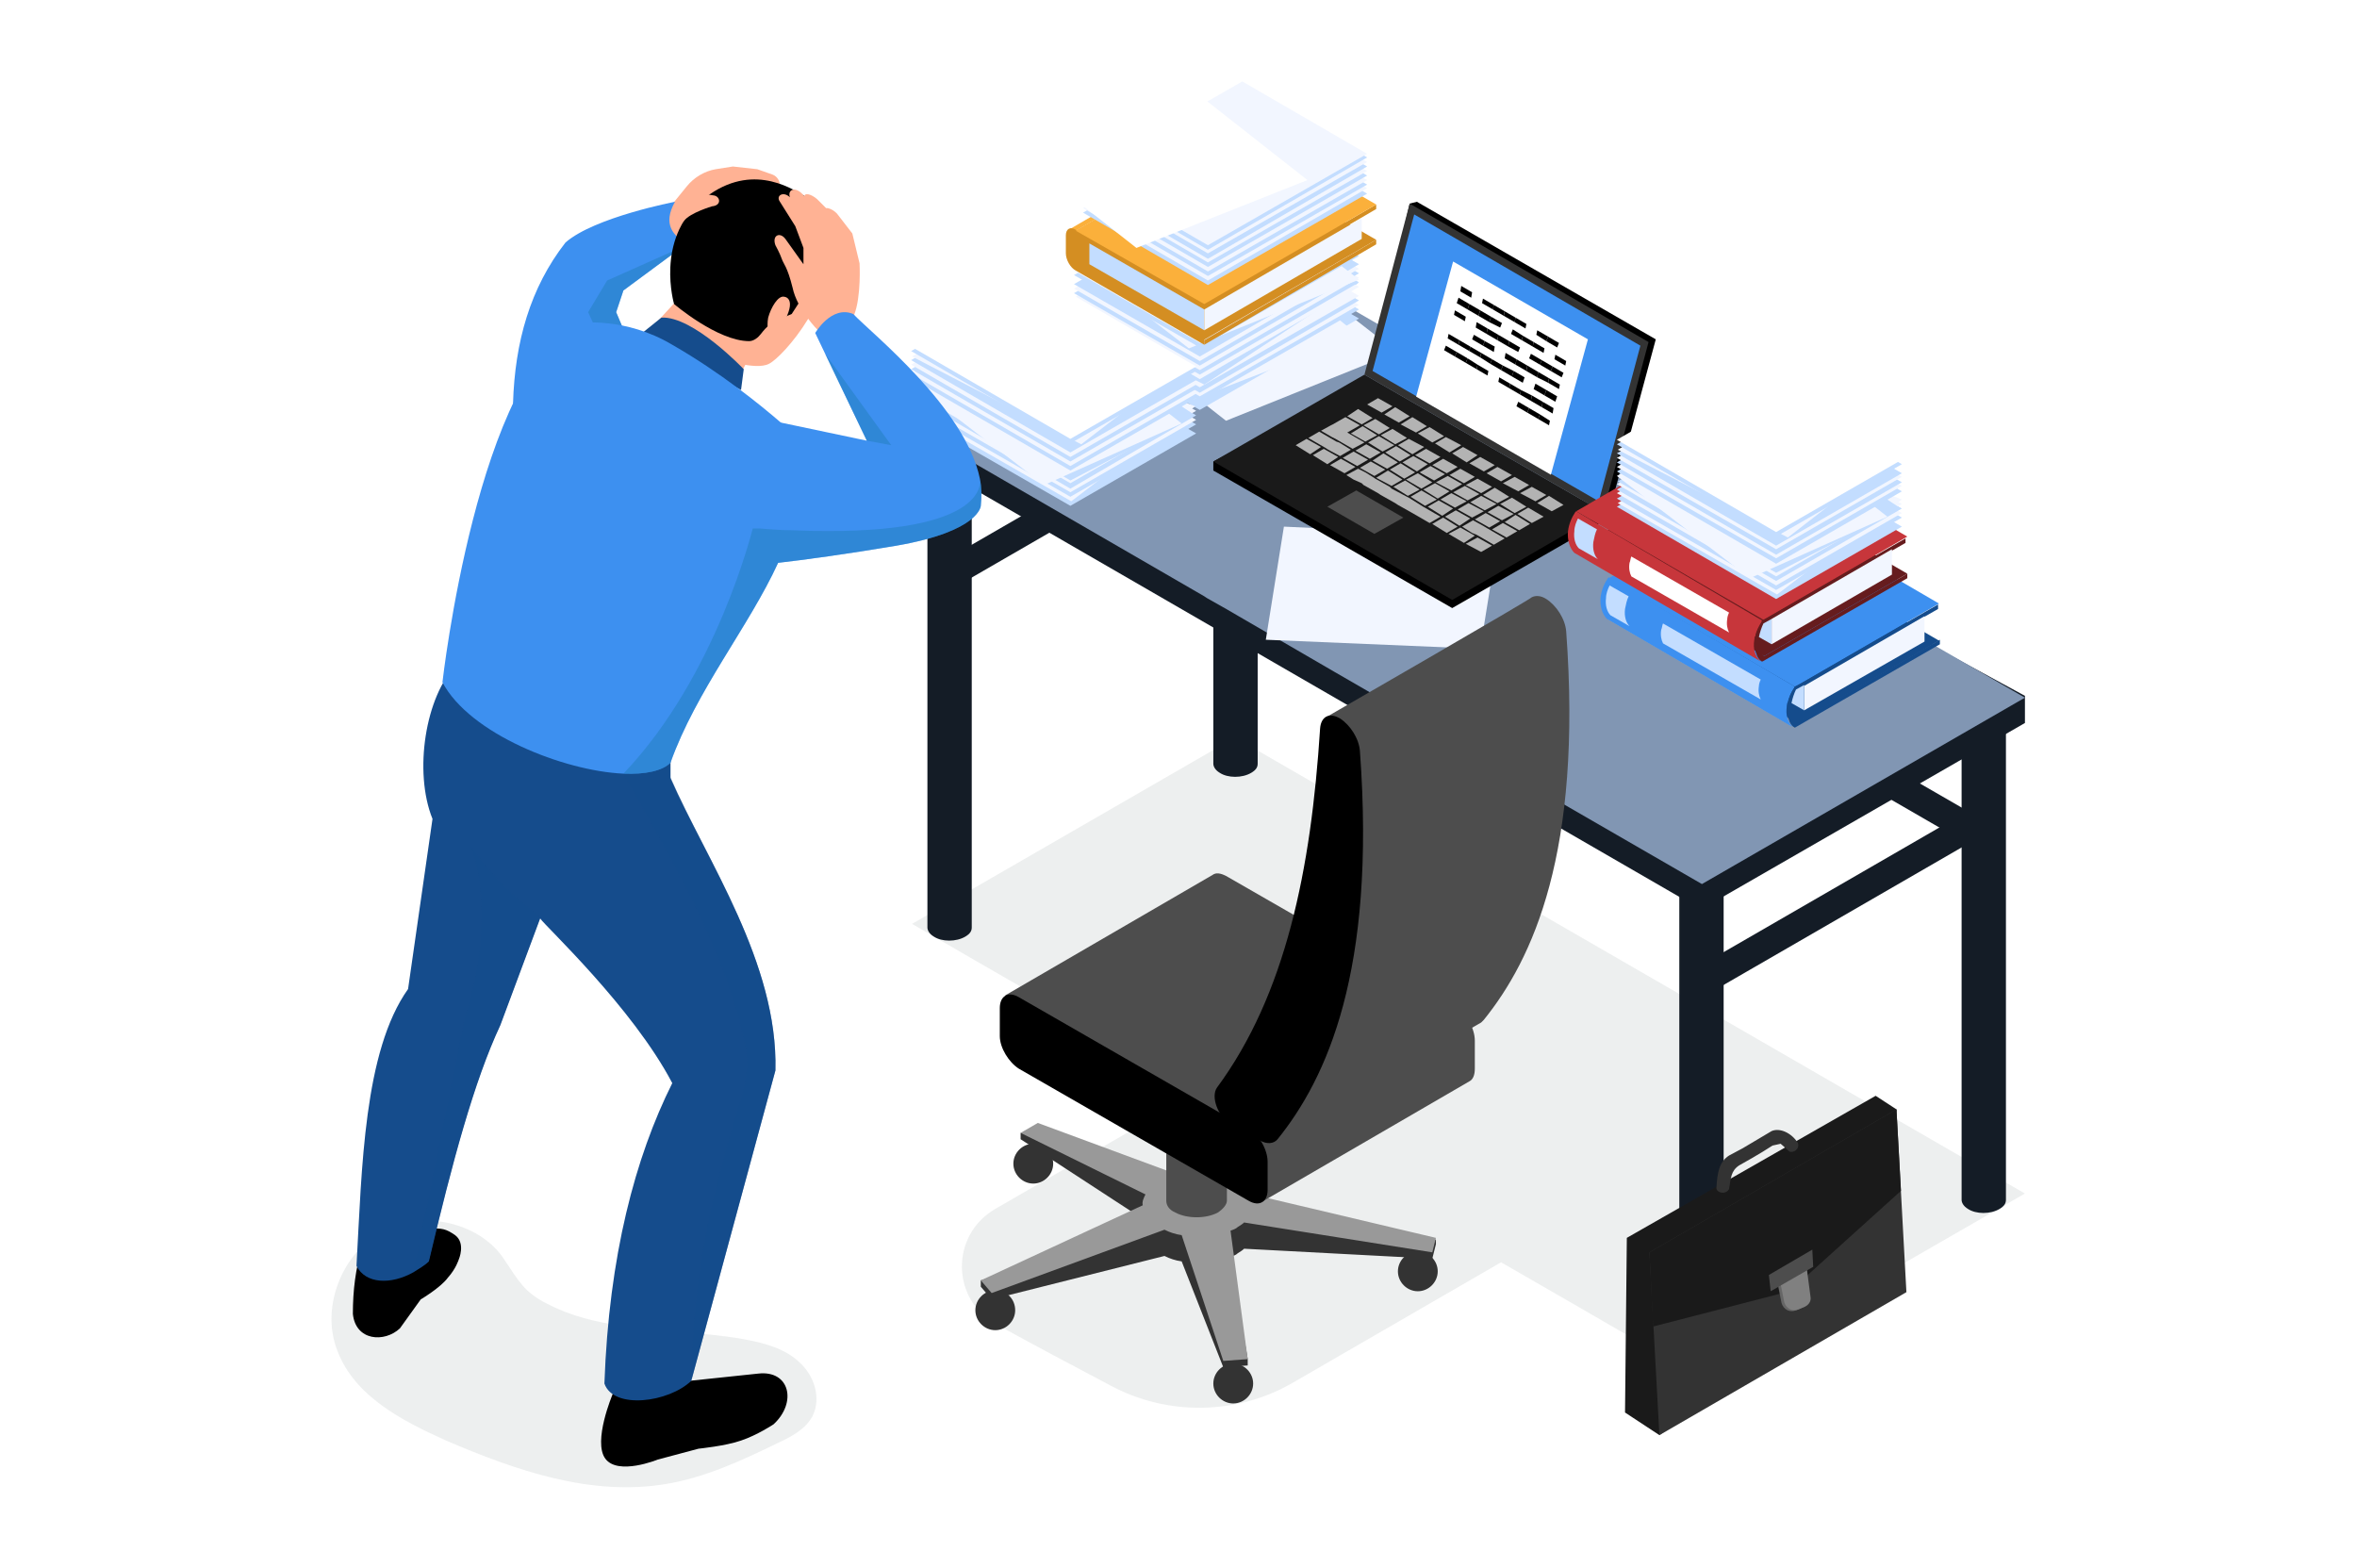 <?xml version="1.0" encoding="utf-8"?>
<!-- Generator: Adobe Illustrator 27.0.0, SVG Export Plug-In . SVG Version: 6.00 Build 0)  -->
<svg version="1.1" id="Layer_1" xmlns="http://www.w3.org/2000/svg" xmlns:xlink="http://www.w3.org/1999/xlink" x="0px" y="0px"
	 viewBox="0 0 260.5 173.3" style="enable-background:new 0 0 260.5 173.3;" xml:space="preserve">
<style type="text/css">
	.st0{opacity:0.1;fill:#4F5C63;enable-background:new    ;}
	.st1{fill:#141C26;}
	.st2{fill:#8196B3;}
	.st3{fill:#F2F6FF;}
	.st4{fill:#FFFFFF;}
	.st5{fill:#C3DDFF;}
	.st6{fill:#1A1A1A;}
	.st7{fill:#333333;}
	.st8{fill:#666666;}
	.st9{fill:#808080;}
	.st10{fill:#4D4D4D;}
	.st11{fill:#B3B3B3;}
	.st12{fill:#3D90F0;}
	.st13{clip-path:url(#SVGID_00000003102573333433415490000000348319368896185761_);}
	.st14{enable-background:new    ;}
	.st15{fill:#FBB03B;}
	.st16{fill:#D48E22;}
	.st17{fill:#C7B299;}
	.st18{fill:#154C8C;}
	.st19{fill:#661C1E;}
	.st20{fill:#C7363B;}
	.st21{fill:#999999;}
	.st22{fill:#FFB294;}
	.st23{opacity:0.5;fill:#227FBC;enable-background:new    ;}
	.st24{opacity:0.5;fill:#154C8C;enable-background:new    ;}
</style>
<g>
	<path class="st0" d="M43,135.7c-5,2.2-7.7,8.6-5.7,13.6c1.9,5,7.1,7.7,12,9.9c7.7,3.3,16,6.2,24.3,4.8c4.3-0.7,8.4-2.6,12.3-4.5
		c1.5-0.7,3.1-1.5,3.9-3c1-2,0.2-4.5-1.5-6c-1.6-1.5-3.9-2.1-6.1-2.5c-4.5-0.8-9.1-0.8-13.6-1.5c-2.8-0.4-5.6-1.1-8.1-2.4
		c-2.6-1.3-3.2-2.6-4.7-4.8C53.3,135.3,47.3,133.8,43,135.7z"/>
	<path class="st0" d="M223.8,131.9l-87.3-50.4l-35.7,20.6l6.9,4l25,14.4L110,133.6c-5,2.9-4.9,10.1,0.2,12.8c4,2.2,8.5,4.6,12.5,6.7
		c6.3,3.4,14,3.3,20.2-0.3l23-13.3c10.8,6.2,22.3,12.9,22.3,12.9L223.8,131.9z"/>
	<g>
		<g>
			<path class="st1" d="M105.2,62c0,0.7,0.5,1.6,1.1,1.9c0.3,0.2,0.6,0.2,0.8,0.1l29.6-17.1c0.2-0.1,0.3-0.4,0.3-0.7
				c0-0.7-0.5-1.6-1.1-1.9c-0.3-0.2-0.6-0.2-0.8-0.1l-29.6,17.1C105.3,61.4,105.2,61.7,105.2,62z"/>
			<path class="st1" d="M219.1,91.1c0,0.7-0.5,1.6-1.1,1.9c-0.3,0.2-0.6,0.2-0.8,0.1L159,59.5c-0.2-0.1-0.3-0.4-0.3-0.7
				c0-0.7,0.5-1.6,1.1-1.9c0.3-0.2,0.6-0.2,0.8-0.1l58.2,33.6C219,90.5,219.1,90.8,219.1,91.1z"/>
			<g>
				<path class="st1" d="M186.3,94.7c1-0.6,2.6-0.6,3.5,0c0.5,0.3,0.7,0.7,0.7,1v54.9c0,0.4-0.2,0.7-0.7,1c-1,0.6-2.6,0.6-3.5,0
					c-0.5-0.3-0.7-0.7-0.7-1V95.8C185.6,95.4,185.8,95,186.3,94.7z"/>
				<path class="st1" d="M103.2,46.6c1-0.6,2.6-0.6,3.5,0c0.5,0.3,0.7,0.7,0.7,1v54.9c0,0.4-0.2,0.7-0.7,1c-1,0.6-2.6,0.6-3.5,0
					c-0.5-0.3-0.7-0.7-0.7-1V47.6C102.5,47.2,102.8,46.9,103.2,46.6z"/>
				<path class="st1" d="M217.5,76.7c1-0.6,2.6-0.6,3.5,0c0.5,0.3,0.7,0.7,0.7,1v54.9c0,0.4-0.2,0.7-0.7,1c-1,0.6-2.6,0.6-3.5,0
					c-0.5-0.3-0.7-0.7-0.7-1V77.7C216.8,77.3,217,77,217.5,76.7z"/>
				<path class="st1" d="M134.8,28.5c1-0.6,2.6-0.6,3.5,0c0.5,0.3,0.7,0.7,0.7,1v54.9c0,0.4-0.2,0.7-0.7,1c-1,0.6-2.6,0.6-3.5,0
					c-0.5-0.3-0.7-0.7-0.7-1V29.5C134,29.2,134.3,28.8,134.8,28.5z"/>
				<polygon class="st1" points="100.8,50.1 188,100.5 223.8,79.9 223.8,76.9 136.5,29.5 100.8,47.2 				"/>
				<path class="st2" d="M100.8,47.2l6.9,4l25.4,14.7l0.3,0.2l2.3,1.3l1.2,0.7l10.5,6.1l40.7,23.5l35.7-20.6l-87.3-50.4L100.8,47.2z
					"/>
				<polygon class="st3" points="139.9,70.7 163.6,71.7 165.6,59.3 141.9,58.2 				"/>
			</g>
			<path class="st1" d="M187.3,107.6c0,0.7,0.5,1.6,1.1,1.9c0.3,0.2,0.6,0.2,0.8,0.1l29.6-17.1c0.2-0.1,0.3-0.4,0.3-0.7
				c0-0.7-0.5-1.6-1.1-1.9c-0.3-0.2-0.6-0.2-0.8-0.1l-29.6,17.1C187.4,107,187.3,107.3,187.3,107.6z"/>
		</g>
		<polygon class="st4" points="107.2,111 88.4,115.9 73,100.9 91.7,96.1 		"/>
		<g>
			<polygon class="st3" points="122.9,36.6 135.5,46.5 154.4,38.9 141.8,29.1 			"/>
			<polygon class="st5" points="118.7,37.3 132.6,45.3 150.2,35.2 136.3,27.2 			"/>
			<polygon class="st3" points="118.8,34.3 131.2,44.4 150.2,37.1 137.7,27 			"/>
			<polygon class="st5" points="118.7,36.3 132.6,44.3 150.2,34.2 136.3,26.2 			"/>
			<polygon class="st3" points="118.7,35.8 132.6,43.8 150.2,33.7 136.3,25.7 			"/>
			<polygon class="st5" points="118.7,35.4 132.6,43.4 150.2,33.2 136.3,25.2 			"/>
			<polygon class="st3" points="118.7,34.8 132.6,42.8 150.2,32.7 136.3,24.7 			"/>
			<polygon class="st5" points="118.8,35.3 133.1,42.5 150.1,31.3 135.8,24.1 			"/>
			<polygon class="st3" points="118.7,33.8 132.6,41.9 150.2,31.7 136.3,23.7 			"/>
			<polygon class="st5" points="118.7,33.4 132.6,41.4 150.2,31.2 136.3,23.2 			"/>
			<polygon class="st3" points="118.7,32.9 132.6,40.9 150.2,30.7 136.3,22.7 			"/>
			<polygon class="st5" points="118.7,32.4 132.6,40.4 150.2,30.2 136.3,22.2 			"/>
			<polygon class="st3" points="118.7,31.9 132.6,39.9 150.2,29.7 136.3,21.7 			"/>
			<polygon class="st5" points="118.7,31.4 132.6,39.4 150.2,29.2 136.3,21.2 			"/>
			<polygon class="st3" points="118.7,28.7 131.4,38.5 150.2,30.9 137.6,21.1 			"/>
			<polygon class="st5" points="118.7,30.4 132.6,38.4 150.2,28.3 136.3,20.2 			"/>
			<polygon class="st3" points="118.7,29.9 132.6,37.9 150.2,27.7 136.3,19.7 			"/>
		</g>
		<g>
			<polygon class="st5" points="132.2,47.9 118.3,55.9 100.7,45.8 114.6,37.8 			"/>
			<polygon class="st3" points="132.1,44.9 118.4,55.4 100.8,45.3 113.2,37.6 			"/>
			<polygon class="st5" points="132.2,46.9 118.3,54.9 100.7,44.8 114.6,36.8 			"/>
			<polygon class="st3" points="132.2,46.4 118.3,54.4 100.7,44.3 114.6,36.2 			"/>
			<polygon class="st5" points="132.2,45.9 118.3,54 100.7,43.8 114.6,35.8 			"/>
			<polygon class="st3" points="132.2,45.4 118.3,53.4 100.7,43.3 114.6,35.3 			"/>
			<polygon class="st5" points="132.1,45.9 118.3,53.1 100.8,42.9 115.1,34.7 			"/>
			<polygon class="st3" points="130.6,46.8 115.4,53.6 100.7,42.3 114.6,34.3 			"/>
			<polygon class="st5" points="132.2,44 118.3,52 100.7,41.8 114.6,33.8 			"/>
			<polygon class="st3" points="132.2,43.5 118.3,51.5 100.7,41.3 114.6,33.3 			"/>
			<polygon class="st5" points="132.2,43 118.3,51 100.7,40.8 114.6,32.8 			"/>
			<polygon class="st3" points="132.2,42.5 118.3,50.5 100.7,40.3 114.6,32.3 			"/>
			<polygon class="st5" points="132.2,42 118.3,50 100.7,39.8 114.6,31.8 			"/>
			<polygon class="st3" points="130.8,40.4 119.5,49.1 100.8,39.4 113.3,31.7 			"/>
			<polygon class="st5" points="132.2,41 118.3,49 100.7,38.8 114.6,30.8 			"/>
			<polygon class="st4" points="132.2,40.5 118.3,48.5 100.7,38.3 114.6,30.3 			"/>
		</g>
		<g>
			<g>
				<polygon class="st6" points="179.6,156.1 183.4,158.6 206.8,141.3 209.6,122.6 207.3,121.1 179.8,136.8 				"/>
				<polygon class="st7" points="183.4,158.6 210.7,142.8 209.6,122.6 182.3,138.4 				"/>
				<polygon class="st6" points="209.6,122.6 210.1,131.6 197.8,142.7 182.7,146.6 182.3,138.4 				"/>
				<path class="st8" d="M199.3,139.6l0.5,3.8c0.1,0.5-0.2,0.9-0.6,1.1l-0.7,0.3c-0.7,0.3-1.4-0.1-1.6-0.8l-0.6-3L199.3,139.6z"/>
				<path class="st9" d="M199.6,139.5l0.5,3.8c0.1,0.5-0.2,0.9-0.6,1.1l-0.7,0.3c-0.7,0.3-1.4-0.1-1.6-0.8l-0.6-3L199.6,139.5z"/>
				<polygon class="st10" points="195.7,142.7 200.4,140 200.3,138.1 195.5,140.9 				"/>
			</g>
			<path class="st7" d="M191.1,127.7l1.5-0.8l3.2-1.9c0.9-0.4,2.2,0.2,2.9,1.3c0.3,0.8-0.8,1.3-1.1,0.8l-0.8-0.7l-0.9,0.2
				c-1.2,0.8-3.5,2.1-3.7,2.2c-0.9,0.6-0.9,1.4-1.1,2.6c-0.4,0.7-1.4,0.4-1.4-0.1C189.8,129.6,190,128.4,191.1,127.7z"/>
		</g>
		<g>
			<polygon points="134.1,52 160.5,67.2 177.2,57.6 177.2,56.6 150.8,42.3 134.1,51 			"/>
			<g>
				<polygon class="st6" points="134.1,51 160.5,66.3 177.2,56.6 150.8,41.4 				"/>
				<g>
					<polygon class="st11" points="172.8,55.8 171.2,54.8 169.9,55.6 171.5,56.5 					"/>
					<polygon class="st11" points="170.9,54.7 169.3,53.8 168,54.5 169.7,55.4 					"/>
					<polygon class="st11" points="169,53.6 167.4,52.7 166.1,53.4 167.8,54.3 					"/>
					<polygon class="st11" points="167.1,52.5 165.5,51.6 164.3,52.3 165.9,53.2 					"/>
					<polygon class="st11" points="165.2,51.4 163.6,50.5 162.4,51.2 164,52.1 					"/>
					<polygon class="st11" points="163.3,50.3 161.7,49.4 160.5,50.1 162.1,51.1 					"/>
					<polygon class="st11" points="161.5,49.2 159.8,48.3 158.6,49 160.2,50 					"/>
					<polygon class="st11" points="159.6,48.2 158,47.2 156.7,47.9 158.3,48.9 					"/>
					<polygon class="st11" points="157.7,47.1 156.1,46.1 154.8,46.9 156.5,47.8 					"/>
					<polygon class="st11" points="155.8,46 154.2,45 153,45.8 154.6,46.7 					"/>
					<polygon class="st11" points="153.9,44.9 152.3,44 151.1,44.7 152.7,45.6 					"/>
					<polygon class="st11" points="170.6,57.1 168.9,56.1 167.7,56.8 169.3,57.8 					"/>
					<polygon class="st11" points="168.7,56 167.1,55 165.8,55.7 167.4,56.7 					"/>
					<polygon class="st11" points="166.8,54.9 165.2,53.9 163.9,54.7 165.5,55.6 					"/>
					<polygon class="st11" points="164.9,53.8 163.3,52.9 162,53.6 163.7,54.5 					"/>
					<polygon class="st11" points="163,52.7 161.4,51.8 160.2,52.5 161.8,53.4 					"/>
					<polygon class="st11" points="161.1,51.6 159.5,50.7 158.3,51.4 159.9,52.3 					"/>
					<polygon class="st11" points="159.2,50.5 157.6,49.6 156.4,50.3 158,51.2 					"/>
					<polygon class="st11" points="157.4,49.4 155.7,48.5 154.5,49.2 156.1,50.2 					"/>
					<polygon class="st11" points="155.5,48.4 153.9,47.4 152.6,48.1 154.2,49.1 					"/>
					<polygon class="st11" points="153.6,47.3 152,46.3 150.7,47 152.4,48 					"/>
					<polygon class="st11" points="151.7,46.2 150.1,45.2 148.9,46 150.5,46.9 					"/>
					<polygon class="st11" points="169.1,57.9 167.5,56.9 166.3,57.7 167.9,58.6 					"/>
					<polygon class="st11" points="167.3,56.8 165.6,55.9 164.4,56.6 166,57.5 					"/>
					<polygon class="st11" points="165.4,55.7 163.7,54.8 162.5,55.5 164.1,56.4 					"/>
					<polygon class="st11" points="163.5,54.6 161.9,53.7 160.6,54.4 162.2,55.3 					"/>
					<polygon class="st11" points="161.6,53.5 160,52.6 158.7,53.3 160.4,54.2 					"/>
					<polygon class="st11" points="159.7,52.4 158.1,51.5 156.9,52.2 158.5,53.1 					"/>
					<polygon class="st11" points="157.8,51.3 156.2,50.4 155,51.1 156.6,52.1 					"/>
					<polygon class="st11" points="155.9,50.3 154.3,49.3 153.1,50 154.7,51 					"/>
					<polygon class="st11" points="154.1,49.2 152.4,48.2 151.2,48.9 152.8,49.9 					"/>
					<polygon class="st11" points="152.2,48.1 150.6,47.1 149.3,47.9 150.9,48.8 					"/>
					<polygon class="st11" points="167.7,58.7 166.1,57.8 164.9,58.5 166.5,59.4 					"/>
					<polygon class="st11" points="165.8,57.6 164.2,56.7 163,57.4 164.6,58.3 					"/>
					<polygon class="st11" points="164,56.5 162.3,55.6 161.1,56.3 162.7,57.2 					"/>
					<polygon class="st11" points="162.1,55.4 160.4,54.5 159.2,55.2 160.8,56.1 					"/>
					<polygon class="st11" points="160.2,54.3 158.6,53.4 157.3,54.1 158.9,55.1 					"/>
					<polygon class="st11" points="158.3,53.3 156.7,52.3 155.4,53 157.1,54 					"/>
					<polygon class="st11" points="156.4,52.2 154.8,51.2 153.6,51.9 155.2,52.9 					"/>
					<polygon class="st11" points="154.5,51.1 152.9,50.1 151.7,50.9 153.3,51.8 					"/>
					<polygon class="st11" points="152.6,50 151,49.1 149.8,49.8 151.4,50.7 					"/>
					<polygon class="st11" points="150.3,47 148.9,47.8 150.8,48.9 149.5,49.6 147.6,48.5 147.2,48.3 146,47.6 147.1,47 147.3,46.9 
						148.7,46.1 					"/>
					<polygon class="st11" points="163.9,58.1 164.4,58.4 166.3,59.5 165.1,60.2 163.2,59.1 162.7,58.9 161.6,58.2 162.8,57.5 					
						"/>
					<polygon class="st11" points="162.5,57.3 160.9,56.4 159.7,57.1 161.3,58.1 					"/>
					<polygon class="st11" points="160.6,56.2 159,55.3 157.8,56 159.4,57 					"/>
					<polygon class="st11" points="158.8,55.2 157.1,54.2 155.9,54.9 157.5,55.9 					"/>
					<polygon class="st11" points="156.9,54.1 155.3,53.1 154,53.8 155.6,54.8 					"/>
					<polygon class="st11" points="155,53 153.4,52 152.1,52.8 153.8,53.7 					"/>
					<polygon class="st11" points="153.1,51.9 151.5,51 150.3,51.7 151.9,52.6 					"/>
					<polygon class="st11" points="151.2,50.8 149.6,49.9 148.4,50.6 150,51.5 					"/>
					<polygon class="st11" points="147.7,48.8 148,48.9 149.3,49.7 148.1,50.4 146.8,49.7 146.5,49.5 144.6,48.4 145.8,47.7 					
						"/>
					<polygon class="st11" points="164.9,60.3 163.3,59.4 162,60.1 163.7,61 					"/>
					<polygon class="st11" points="163,59.2 161.4,58.3 160.1,59 161.8,60 					"/>
					<polygon class="st11" points="161.1,58.2 159.5,57.2 158.3,57.9 159.9,58.9 					"/>
					<polygon class="st11" points="150.9,52.2 151.7,52.7 152,52.9 153.6,53.8 153.8,54 155.5,54.9 155.7,55 157.3,56 159.2,57.1 
						158,57.8 156.1,56.7 154.5,55.8 154.2,55.6 152.6,54.7 152.3,54.5 150.7,53.6 150.5,53.4 149.6,53 148.8,52.5 150.1,51.8 					
						"/>
					<polygon class="st11" points="149.8,51.6 148.2,50.7 147,51.4 148.6,52.3 					"/>
					<polygon class="st11" points="147.9,50.5 146.3,49.6 145.1,50.3 146.7,51.3 					"/>
					<polygon class="st11" points="146,49.4 144.4,48.5 143.2,49.2 144.8,50.2 					"/>
				</g>
				<polygon class="st10" points="146.7,56 151.9,59 155.1,57.2 149.9,54.2 				"/>
			</g>
			<polygon points="151.5,41.2 177.2,56.6 177.9,56.4 183,37.5 156.6,22.3 155.8,22.5 			"/>
			<polygon class="st7" points="150.8,41.4 177.2,56.6 182.2,37.8 155.8,22.5 			"/>
			<polygon class="st12" points="181.3,38.2 156.3,23.7 151.7,41 176.7,55.4 			"/>
			<g>
				<g>
					<defs>
						<polygon id="SVGID_1_" points="151.8,41.1 176.3,55.3 180.8,38.4 168.7,31.4 156.3,24.2 						"/>
					</defs>
					<clipPath id="SVGID_00000147195265882675494240000008586427824973683109_">
						<use xlink:href="#SVGID_1_"  style="overflow:visible;"/>
					</clipPath>
					<g style="clip-path:url(#SVGID_00000147195265882675494240000008586427824973683109_);">
						<polygon class="st4" points="155.1,49 170,57.6 175.5,37.5 160.6,28.9 						"/>
						<g>
							<polygon points="160.2,46.7 161.4,47.4 161.6,46.9 160.4,46.2 							"/>
							<polygon points="167.6,44.9 168.8,45.6 169,45.1 167.8,44.4 							"/>
							<polygon points="168,43.6 169.2,44.3 169.3,43.7 168.1,43.1 							"/>
							<polygon points="169,39.6 170.2,40.3 170.4,39.8 169.2,39.1 							"/>
							<polygon points="168.7,41 169.9,41.7 170,41.1 168.8,40.4 							"/>
							<polygon points="169.4,38.3 170.6,39 170.7,38.5 169.5,37.8 							"/>
							<polygon points="167,36.9 168.2,37.6 168.3,37.1 167.2,36.4 							"/>
							<polygon points="170.2,40.3 171.4,41 171.6,40.5 170.4,39.8 							"/>
							<polygon points="168.2,37.6 169.4,38.3 169.5,37.8 168.3,37.1 							"/>
							<polygon points="162,40.1 163.2,40.8 163.3,40.3 162.2,39.6 							"/>
							<polygon points="163.4,34.9 164.6,35.6 164.8,35 163.6,34.3 							"/>
							<polygon points="163.1,36.2 164.3,36.9 164.4,36.3 163.2,35.6 							"/>
							<polygon points="162.4,38.8 163.6,39.5 163.7,39 162.5,38.3 							"/>
							<polygon points="162.7,37.5 163.9,38.2 164.1,37.7 162.9,37 							"/>
							<polygon points="164.7,40.2 165.9,40.9 166.1,40.4 164.9,39.7 							"/>
							<polygon points="167.1,41.6 168.3,42.3 168.5,41.7 167.3,41 							"/>
							<polygon points="166.7,38.3 167.8,38.9 168,38.4 166.8,37.7 							"/>
							<polygon points="167.5,40.3 168.7,41 168.8,40.4 167.6,39.7 							"/>
							<polygon points="165.5,37.6 166.7,38.3 166.8,37.7 165.6,37 							"/>
							<polygon points="166.3,39.6 167.5,40.3 167.6,39.7 166.4,39 							"/>
							<polygon points="165.9,40.9 167.1,41.6 167.3,41 166.1,40.4 							"/>
							<polygon points="169.9,41.7 171.1,42.3 171.2,41.8 170,41.1 							"/>
							<polygon points="165.6,42.2 166.8,42.9 166.9,42.4 165.7,41.7 							"/>
							<polygon points="163.2,40.8 164.4,41.5 164.5,41 163.3,40.3 							"/>
							<polygon points="164.6,35.6 165.8,36.2 166,35.7 164.8,35 							"/>
							<polygon points="164.3,36.9 165.5,37.6 165.6,37 164.4,36.3 							"/>
							<polygon points="163.6,39.5 164.7,40.2 164.9,39.7 163.7,39 							"/>
							<polygon points="163.9,38.2 165.1,38.9 165.2,38.3 164.1,37.7 							"/>
							<polygon points="166.8,42.9 168,43.6 168.1,43.1 166.9,42.4 							"/>
							<polygon points="162.6,48.1 163.8,48.8 164,48.2 162.8,47.6 							"/>
							<polygon points="163.8,48.8 165,49.5 165.1,48.9 164,48.2 							"/>
							<polygon points="165,49.5 166.2,50.2 166.3,49.6 165.1,48.9 							"/>
							<polygon points="167.9,54.2 169.1,54.9 169.2,54.3 168,53.7 							"/>
							<polygon points="168.2,52.9 169.4,53.6 169.6,53 168.4,52.3 							"/>
							<polygon points="168.6,51.6 169.8,52.2 169.9,51.7 168.7,51 							"/>
							<polygon points="171.1,42.3 172.3,43 172.4,42.5 171.2,41.8 							"/>
							<polygon points="170.7,43.7 171.9,44.4 172.1,43.8 170.9,43.1 							"/>
							<polygon points="171.4,41 172.6,41.7 172.8,41.2 171.6,40.5 							"/>
							<polygon points="171.8,39.7 173,40.4 173.1,39.9 171.9,39.2 							"/>
							<polygon points="170.4,45 171.6,45.7 171.7,45.1 170.5,44.4 							"/>
							<polygon points="170,46.3 171.2,47 171.3,46.5 170.2,45.8 							"/>
							<polygon points="160,37.4 161.2,38.1 161.3,37.6 160.1,36.9 							"/>
							<polygon points="159.6,38.7 160.8,39.4 161,38.9 159.8,38.2 							"/>
							<polygon points="160.7,34.8 161.9,35.5 162,35 160.8,34.3 							"/>
							<polygon points="161,33.5 162.2,34.2 162.4,33.6 161.2,32.9 							"/>
							<polygon points="161.4,32.2 162.6,32.9 162.7,32.3 161.5,31.6 							"/>
							<polygon points="157.5,46.6 158.7,47.3 158.8,46.8 157.6,46.1 							"/>
							<polygon points="159.9,48 161.1,48.7 161.2,48.2 160,47.5 							"/>
							<polygon points="159.5,49.3 160.7,50 160.9,49.5 159.7,48.8 							"/>
							<polygon points="161.1,48.7 162.3,49.4 162.4,48.9 161.2,48.2 							"/>
							<polygon points="160.7,50 161.9,50.7 162.1,50.2 160.9,49.5 							"/>
							<polygon points="162.3,49.4 163.5,50.1 163.6,49.6 162.4,48.9 							"/>
							<polygon points="163.1,51.4 164.3,52.1 164.4,51.6 163.2,50.9 							"/>
							<polygon points="158.7,47.3 159.9,48 160,47.5 158.8,46.8 							"/>
							<polygon points="159,46 160.2,46.7 160.4,46.2 159.2,45.5 							"/>
							<polygon points="164.6,50.8 165.8,51.5 166,51 164.8,50.3 							"/>
							<polygon points="164.3,52.1 165.5,52.8 165.6,52.3 164.4,51.6 							"/>
							<polygon points="165.8,51.5 167,52.2 167.2,51.6 166,51 							"/>
							<polygon points="165.5,52.8 166.7,53.5 166.8,53 165.6,52.3 							"/>
							<polygon points="168.8,45.6 170,46.3 170.2,45.8 169,45.1 							"/>
							<polygon points="167.4,50.9 168.6,51.6 168.7,51 167.5,50.3 							"/>
							<polygon points="167,52.2 168.2,52.9 168.4,52.3 167.2,51.6 							"/>
							<polygon points="165,34.2 166.2,34.9 166.3,34.4 165.1,33.7 							"/>
							<polygon points="166.2,34.9 167.4,35.6 167.5,35.1 166.3,34.4 							"/>
							<polygon points="163.8,33.5 165,34.2 165.1,33.7 163.9,33 							"/>
							<polygon points="170.9,37.7 172.1,38.4 172.3,37.9 171.1,37.2 							"/>
							<polygon points="169.8,37 170.9,37.7 171.1,37.2 169.9,36.5 							"/>
							<polygon points="167.4,35.6 168.6,36.3 168.7,35.8 167.5,35.1 							"/>
							<polygon points="160.8,39.4 162,40.1 162.2,39.6 161,38.9 							"/>
							<polygon points="162.2,34.2 163.4,34.9 163.6,34.3 162.4,33.6 							"/>
							<polygon points="161.2,38.1 162.4,38.8 162.5,38.3 161.3,37.6 							"/>
							<polygon points="169.5,43 170.7,43.7 170.9,43.1 169.7,42.4 							"/>
							<polygon points="169.2,44.3 170.4,45 170.5,44.4 169.3,43.7 							"/>
						</g>
					</g>
				</g>
			</g>
		</g>
		<g>
			<g>
				<g>
					<g class="st14">
						<g>
							<path class="st15" d="M118.1,25.4l19.1-11.1c0.2-0.1,0.5-0.1,0.8,0.1l-19.1,11.1C118.6,25.3,118.3,25.3,118.1,25.4z"/>
						</g>
						<path class="st16" d="M137.9,18.3c-0.3-0.2-0.6-0.7-0.6-1v-2c0-0.2,0.1-0.3,0.2-0.4l-19.1,10.9c-0.1,0.1-0.3,0.2-0.3,0.4v2.1
							c0,0.4,0.4,1,0.7,1.2l14.2,8.1l19.1-11.1L137.9,18.3z"/>
						<g>
							<polygon class="st16" points="133.1,37.6 152.1,26.5 152.1,27 133.1,38.1 							"/>
						</g>
						<g>
							<path class="st16" d="M118.3,27.9v0.4c0,0.4,0.3,0.8,0.6,1l14.2,8.2v0.6l-14.2-8.2c-0.6-0.3-1.1-1.2-1.1-1.9v-0.4V26
								c0-0.7,0.5-1,1.1-0.6l14.2,8.2v0.6L118.9,26c-0.3-0.2-0.6,0-0.6,0.3V27.9z"/>
						</g>
						<g>
							<polygon class="st16" points="133.1,33.6 152.1,22.6 152.1,23.1 133.1,34.2 							"/>
						</g>
						<g>
							<polygon class="st15" points="118.9,25.5 137.9,14.4 152.1,22.6 133.1,33.6 							"/>
						</g>
					</g>
				</g>
				<g>
					<polygon class="st5" points="133.1,34.2 120.4,26.9 120.4,29.2 133.1,36.5 133.1,33.6 					"/>
				</g>
				<polygon class="st3" points="150.5,26.4 133.1,36.5 133.1,34.2 150.5,24.1 				"/>
			</g>
		</g>
		<g>
			<g>
				<polygon class="st5" points="119.7,23.5 133.5,31.5 151.1,21.4 137.3,13.4 				"/>
				<polygon class="st3" points="119.7,23 133.5,31 151.1,20.8 137.3,12.8 				"/>
				<polygon class="st5" points="119.7,22.5 133.5,30.5 151.1,20.4 137.3,12.4 				"/>
				<polygon class="st3" points="119.7,22 133.5,30 151.1,19.9 137.3,11.8 				"/>
				<polygon class="st5" points="119.7,21.5 133.5,29.5 151.1,19.4 137.3,11.4 				"/>
				<polygon class="st3" points="119.7,21 133.5,29 151.1,18.9 137.3,10.9 				"/>
				<polygon class="st5" points="119.7,20.6 133.5,28.6 151.1,18.4 137.3,10.4 				"/>
				<polygon class="st3" points="119.7,20 133.5,28 151.1,17.9 137.3,9.9 				"/>
				<polygon class="st5" points="119.7,19.6 133.5,27.6 151.1,17.4 137.3,9.4 				"/>
				<polygon class="st3" points="119.7,19.1 133.5,27.1 151.1,17 137.3,9 				"/>
			</g>
			<polygon class="st4" points="113,17.5 125.6,27.4 144.5,19.9 131.9,10 			"/>
		</g>
		<g>
			<g>
				<polygon class="st17" points="198.4,80.5 177.8,68.5 177.7,68.4 198.3,80.4 				"/>
			</g>
			<g>
				<polygon class="st18" points="198.6,79.9 178,67.9 193.7,58.8 214.3,70.8 				"/>
			</g>
			<g>
				<polygon class="st12" points="198.4,75.9 177.8,63.9 193.7,54.7 214.3,66.7 				"/>
			</g>
			<path class="st12" d="M198.4,75.9L198.4,75.9l-20.6-12.1l-0.1,0.1c-0.4,0.6-0.7,1.3-0.8,2.1c-0.1,1,0.2,1.9,0.7,2.4l20.6,12
				c-0.6-0.5-0.9-1.4-0.7-2.4C197.7,77.2,197.9,76.5,198.4,75.9z"/>
			<path class="st5" d="M180.1,69.2c-0.4-0.4-0.6-1.1-0.5-1.9c0.1-0.5,0.2-1,0.4-1.4l-2.1-1.2c-0.2,0.4-0.4,0.9-0.4,1.4
				c-0.1,0.8,0.1,1.5,0.5,1.9L180.1,69.2z"/>
			<path class="st5" d="M194.6,77.3c-0.2-0.4-0.3-0.9-0.2-1.5c0-0.2,0.1-0.5,0.2-0.7l-10.8-6.2c-0.1,0.2-0.1,0.5-0.2,0.7
				c-0.1,0.6,0,1.1,0.2,1.5L194.6,77.3z"/>
			<g>
				<path class="st18" d="M198,77.8c-0.1,0.5,0,1,0.2,1.4c0.1,0.2,0.2,0.5,0.4,0.6l15.8-9.1v0.5l-16,9.2h-0.1
					c-0.3-0.2-0.5-0.5-0.6-0.9c-0.2-0.4-0.2-1-0.2-1.5c0-0.2,0-0.3,0.1-0.4c0.1-0.6,0.4-1.1,0.7-1.6v-0.1l0.6-0.3l13.9-8l1.4-0.8
					v0.5l-1.4,0.8l-13.5,7.8l-0.9,0.5C198.3,76.7,198.1,77.2,198,77.8L198,77.8z"/>
			</g>
			<polygon class="st3" points="212.7,68.1 199.4,75.8 199.4,78.5 212.7,70.9 			"/>
			<path class="st5" d="M199.4,75.7v2.8l-1.4-0.8c0.1-0.5,0.3-1.1,0.5-1.5L199.4,75.7z"/>
			<polygon class="st4" points="199.6,61.1 189.9,66.7 184.6,63.6 194.2,58 			"/>
		</g>
		<g>
			<g>
				<polygon class="st17" points="194.8,73.1 174.2,61.1 174.1,61.1 				"/>
			</g>
			<g>
				<polygon class="st19" points="195,72.5 174.4,60.5 190.1,51.4 210.8,63.4 				"/>
			</g>
			<g>
				<polygon class="st20" points="194.9,68.5 174.2,56.5 190.1,47.3 210.8,59.3 				"/>
			</g>
			<path class="st20" d="M194.8,68.6L194.8,68.6l-20.6-12.1l-0.1,0.1c-0.4,0.6-0.7,1.3-0.8,2.1c-0.1,1,0.2,1.9,0.7,2.4l20.6,12
				c-0.6-0.5-0.9-1.4-0.7-2.4C194.1,69.9,194.4,69.2,194.8,68.6z"/>
			<path class="st5" d="M176.6,61.8c-0.4-0.4-0.6-1.1-0.5-1.9c0.1-0.5,0.2-1,0.4-1.4l-2.1-1.2c-0.2,0.4-0.4,0.9-0.4,1.4
				c-0.1,0.8,0.1,1.5,0.5,1.9L176.6,61.8z"/>
			<path class="st4" d="M191.1,69.9c-0.2-0.4-0.3-0.9-0.2-1.5c0-0.2,0.1-0.5,0.2-0.7l-10.8-6.2c-0.1,0.2-0.1,0.5-0.2,0.7
				c-0.1,0.6,0,1.1,0.2,1.5L191.1,69.9z"/>
			<g>
				<path class="st19" d="M194.4,70.5c-0.1,0.5,0,1,0.2,1.4c0.1,0.2,0.2,0.5,0.4,0.6l15.8-9.1v0.5l-16,9.2h-0.1
					c-0.3-0.2-0.5-0.5-0.6-0.9c-0.2-0.4-0.2-1-0.2-1.5c0-0.2,0-0.3,0.1-0.4c0.1-0.6,0.4-1.1,0.7-1.6v-0.1l0.6-0.3l13.9-8l1.4-0.8V60
					l-1.4,0.8l-13.5,7.8l-0.9,0.5C194.7,69.3,194.5,69.9,194.4,70.5L194.4,70.5z"/>
			</g>
			<polygon class="st3" points="209.1,60.7 195.8,68.4 195.8,71.2 209.1,63.5 			"/>
			<path class="st5" d="M195.8,68.4v2.8l-1.4-0.8c0.1-0.5,0.3-1.1,0.5-1.5L195.8,68.4z"/>
			<polygon class="st4" points="196,53.7 186.3,59.3 181,56.2 190.7,50.7 			"/>
		</g>
		<g>
			<polygon class="st5" points="210.2,58.2 196.3,66.2 178.7,56 192.6,48 			"/>
			<polygon class="st3" points="210.2,55.2 196.4,65.7 178.8,55.6 191.2,47.9 			"/>
			<polygon class="st5" points="210.2,57.2 196.3,65.2 178.7,55.1 192.6,47.1 			"/>
			<polygon class="st3" points="210.2,56.7 196.3,64.7 178.7,54.5 192.6,46.5 			"/>
			<polygon class="st5" points="210.2,56.2 196.3,64.2 178.7,54.1 192.6,46.1 			"/>
			<polygon class="st3" points="210.2,55.7 196.3,63.7 178.7,53.5 192.6,45.5 			"/>
			<polygon class="st5" points="210.1,56.2 196.3,63.3 178.8,53.2 193.1,45 			"/>
			<polygon class="st3" points="208.6,57.1 193.4,63.9 178.7,52.6 192.6,44.6 			"/>
			<polygon class="st5" points="210.2,54.3 196.3,62.3 178.7,52.1 192.6,44.1 			"/>
			<polygon class="st3" points="210.2,53.7 196.3,61.7 178.7,51.6 192.6,43.6 			"/>
			<polygon class="st5" points="210.2,53.3 196.3,61.3 178.7,51.1 192.6,43.1 			"/>
			<polygon class="st3" points="210.2,52.7 196.3,60.7 178.7,50.6 192.6,42.6 			"/>
			<polygon class="st5" points="210.2,52.3 196.3,60.3 178.7,50.1 192.6,42.1 			"/>
			<polygon class="st3" points="208.8,50.7 197.6,59.4 178.8,49.7 191.3,41.9 			"/>
			<polygon class="st5" points="210.2,51.3 196.3,59.3 178.7,49.1 192.6,41.1 			"/>
			<polygon class="st4" points="210.2,50.8 196.3,58.8 178.7,48.6 192.6,40.6 			"/>
		</g>
		<g>
			<g>
				<path class="st7" d="M112.2,144.8c0,1.2-1,2.2-2.2,2.2s-2.2-1-2.2-2.2s1-2.2,2.2-2.2C111.3,142.6,112.2,143.6,112.2,144.8z"/>
				<path class="st7" d="M138.5,152.9c0,1.2-1,2.2-2.2,2.2s-2.2-1-2.2-2.2s1-2.2,2.2-2.2S138.5,151.7,138.5,152.9z"/>
				<path class="st7" d="M158.9,140.5c0,1.2-1,2.2-2.2,2.2s-2.2-1-2.2-2.2s1-2.2,2.2-2.2S158.9,139.3,158.9,140.5z"/>
				<path class="st7" d="M145.7,123.9c0,0.9-0.8,1.7-1.7,1.7s-1.7-0.8-1.7-1.7s0.8-1.7,1.7-1.7C145,122.2,145.7,123,145.7,123.9z"/>
				<path class="st7" d="M116.4,128.6c0,1.2-1,2.2-2.2,2.2s-2.2-1-2.2-2.2s1-2.2,2.2-2.2C115.4,126.4,116.4,127.4,116.4,128.6z"/>
				<g>
					<g>
						<path class="st7" d="M137.2,134l8.3-11.1v-0.7h-2.4l-10.6,10.4c-0.7,0-1.4,0.1-2.1,0.2l-15.7-8l-1.9,0.4v0.7l13.8,9
							c-0.2,0.4-0.4,0.8-0.3,1.2l-17.9,5.4v0.7l1.2,1.4l19.1-4.8c0.6,0.3,1.2,0.5,1.9,0.6l4.6,11.7l2.7-0.2v-0.7l-1.9-11.3
							c0.3-0.1,0.6-0.2,0.8-0.4c0.3-0.2,0.5-0.3,0.7-0.5l20.8,1.1l0.4-1.6V137l-20.3-1.9C138,134.7,137.7,134.3,137.2,134z"/>
					</g>
					<g>
						<path class="st21" d="M137.2,131.1l8.3-8.9l-2.4-0.7l-10.6,8.2c-0.7,0-1.4,0.1-2.1,0.2l-15.7-5.8l-1.9,1.1l13.8,6.8
							c-0.2,0.4-0.4,0.8-0.3,1.2l-17.9,8.3l1.2,1.4l19.1-7c0.6,0.3,1.2,0.5,1.9,0.6l4.6,13.9l2.7-0.2L136,136
							c0.3-0.1,0.6-0.2,0.8-0.4c0.3-0.2,0.5-0.3,0.7-0.5l20.8,3.3l0.4-1.6l-20.3-4.8C138,131.8,137.7,131.4,137.2,131.1z"/>
					</g>
				</g>
				<g>
					<path class="st10" d="M135,117.1c-0.1-0.1-0.3-0.3-0.5-0.4c-1.3-0.7-3.4-0.7-4.7,0c-0.2,0.1-0.4,0.3-0.5,0.4h-0.4v15.6
						c0,0.5,0.3,1,1,1.3c1.3,0.7,3.4,0.7,4.7,0c0.6-0.4,1-0.9,1-1.3v-15.6H135z"/>
					<path class="st10" d="M134.5,115.7c1.3,0.7,1.3,2,0,2.7s-3.4,0.7-4.7,0s-1.3-2,0-2.7S133.2,115,134.5,115.7z"/>
					<path class="st21" d="M136.3,106.1c-0.5-0.5-1.2-0.9-2.2-1.2c-1.3-0.4-2.7-0.4-4,0c-1,0.3-1.8,0.7-2.2,1.2h-0.6V118
						c0,1,0.9,2,2.7,2.5c1.4,0.4,2.9,0.4,4.2,0c1.8-0.5,2.7-1.5,2.7-2.5v-11.8L136.3,106.1L136.3,106.1z"/>
					<path class="st10" d="M134.2,103.6c3.6,1.1,3.6,4,0,5c-1.4,0.4-2.9,0.4-4.2,0c-3.6-1.1-3.6-4,0-5
						C131.4,103.2,132.9,103.2,134.2,103.6z"/>
				</g>
			</g>
			<g>
				<path class="st10" d="M139.5,132.8l22.9-13.3c0.4-0.2,0.6-0.7,0.6-1.4V115c0-1.3-0.9-3-2.1-3.6l-25.4-14.6
					c-0.6-0.3-1.1-0.4-1.5-0.1L111.1,110L139.5,132.8z"/>
				<path d="M112.6,118.1l25.4,14.6c1.2,0.7,2.1,0.1,2.1-1.2v-3.1c0-1.3-0.9-3-2.1-3.6l-25.4-14.6c-1.2-0.7-2.1-0.1-2.1,1.2v3.1
					C110.5,115.8,111.5,117.4,112.6,118.1z"/>
			</g>
			<g>
				<path class="st10" d="M146.5,79.3L146,99.5l-5.2,26.7l22.9-13.2c0.1-0.1,0.2-0.2,0.3-0.3c5.4-6.7,10.9-18.5,9.1-42.9
					c-0.1-1.4-1.1-2.9-2.2-3.6c-0.6-0.4-1.2-0.4-1.6-0.2C169.4,66.1,146.5,79.3,146.5,79.3z"/>
				<path d="M136,124.2l3.2,1.8c0.8,0.5,1.6,0.4,2-0.1c5.4-6.7,10.9-18.5,9.1-42.9c-0.1-1.4-1.1-2.9-2.2-3.6
					c-1.2-0.7-2.1-0.2-2.2,1.1c-1,15.6-3.8,29.4-11.4,39.7C133.8,121.2,134.6,123.4,136,124.2z"/>
			</g>
		</g>
		<g>
			<path class="st22" d="M86.2,20.5c0-0.5-0.3-1-0.8-1.2l-1.7-0.6L81,18.4l-1.9,0.3c-1.2,0.2-2.4,0.9-3.2,1.9l-1.3,1.6L73,24
				l1.3,2.4L86.2,20.5z"/>
			<path class="st12" d="M69.2,37.1l-1.1-2.6l0.8-2.4l6.5-4.8l0.5-0.3c-1.5-1-2.7-2.2-1.3-4.7c0,0-8.9,1.7-12.1,4.5
				c-3.9,5-5.6,11-5.8,17.8l13.1-6.2L69.2,37.1z"/>
			<polygon class="st23" points="65,34.5 66.2,37.1 69.2,37.1 68.1,34.5 68.9,32.1 75.4,27.3 67.1,31 			"/>
			<polygon class="st22" points="79.7,45.4 82.7,39.7 74.8,33.2 68.1,40.5 			"/>
			<path class="st22" d="M79.6,39.6c0,0,3.9,1.4,5.4,0.6c1.6-0.8,7.7-7.8,6.4-13.5c-1.2-5.3-8.3-8.7-13.6-4.1
				c-4.7,4.1-3.1,10.8-3.1,10.8l-2.6,4.9l7.4,3.3L79.6,39.6L79.6,39.6z"/>
			<path d="M92.1,29.8c-0.2,0.9-1,1.6-1.9,1.7c-0.8,0.1-1,0.5-1.6,1.5l-1.1,1.7l-1.2,0.5c-0.9,0.3-1.6,0.9-2.2,1.7
				c-0.3,0.4-0.8,0.8-1.3,0.8c-3.5,0-8.3-4.1-8.3-4.1s-2.1-7.1,3-11.4c5.2-4.4,9.8-1.5,11.3-0.6C90.1,22.4,93.2,24.7,92.1,29.8z"/>
			<path class="st22" d="M86.7,32.8c0,0,1.3,0.1,0.1,2.5C85.5,37.7,85,37,85,37s-0.3-0.8-0.1-1.9C85.2,34,86,32.6,86.7,32.8z"/>
			<path class="st18" d="M81.9,43.1l0.3-2.3c0,0-5.6-5.9-9.1-5.7l-2.5,2L81.9,43.1z"/>
			<g>
				<path d="M40,137.9c-0.7,2.3-1,4.7-1,7.3c0.3,3,3.5,3.2,5.2,1.6l2.3-3.2c0,0,2.2-1.3,3-2.4c0.9-1,1.2-2,1.2-2s0.8-1.8-0.4-2.7
					c-1-0.7-1.5-0.8-2.8-0.7L40,137.9z"/>
				<path d="M68.8,148.5l-1.1,5.6c0,0-2.2,5.2-0.8,7.1c1.4,1.9,5.8,0.1,5.8,0.1l4.5-1.2c0,0,3-0.3,4.7-0.9c1.8-0.6,3.6-1.8,3.6-1.8
					c2.6-2.4,1.8-6-1.7-5.6l-7.6,0.8l-0.5-4.1L68.8,148.5L68.8,148.5z"/>
				<path class="st18" d="M85.7,118.3l-9.3,34.3c-2.5,2.4-8.6,3.2-9.6,0.3c0.5-14.1,3.4-25,7.5-33.2c-4.4-8.4-14.1-17.4-14.6-18.2
					l-4.4,11.8c-2.9,6.2-5.3,15.1-7.9,26.1c-0.5,0.5-1.1,0.8-1.7,1.2c-2.5,1.4-5.3,1.3-6.3-0.7c0.6-10.8,0.8-23.7,5.7-30.6l2.7-18.8
					c-2.1-5.2-0.8-13.6,2.7-17.1L70,79.8l4.1,1.2v5C78.1,95.1,86,106.4,85.7,118.3z"/>
				<path class="st24" d="M59.7,101.4l-4.4,11.8c-2.9,6.2-5.3,15.1-7.9,26.1c-0.5,0.5-1.1,0.8-1.7,1.2l5.7-28.2
					c0,0,3.7-10.6,0.6-18.8C56.8,99.9,59.6,100.8,59.7,101.4z"/>
				<path class="st24" d="M85.7,118.3l-9.3,34.3c0.2-13.3,2.7-21.9,5.7-32c0.5-1.8,0.6-3.6,0.2-5.4c-2.3-10.8-8.7-21.2-14-30.7
					l1.7-4.8l4.1,1.2v5C78.1,95.1,86,106.4,85.7,118.3z"/>
			</g>
			<path class="st22" d="M92.2,39.3l-1.8-2.8c0,0-2.3-2.3-2.8-4.7c-0.6-2.4-1-2.6-1.2-3.2s-0.7-1.5-0.7-1.5
				c-0.4-1.1,0.5-1.5,1.1-0.7l2,2.8v-1.8L87.9,25l-1.7-2.7c-0.5-0.7,0.4-1.2,1.1-0.5c-0.3-0.9,0.7-1.3,1.6-0.1
				c0-0.4,0.7-0.3,1.4,0.3l1,1h0.2c0.4,0.1,0.7,0.3,1,0.6l1.7,2.2l0.8,3.3c0,0,0.2,3.7-0.6,5.7l1.8,3L92.2,39.3z"/>
			<path class="st12" d="M82.9,46l1,12.4l0.3,4c0,0,0.7-0.1,1.8-0.2c2.7-0.3,7.8-1,13.1-1.9c9.2-1.6,9.3-4.4,9.3-4.4
				c0.1-1,0.1-2-0.1-3c-1.6-7.8-11.9-16-14-18.2c-2.4-1-4.2,2.1-4.2,2.1l1.1,2.3l4.6,9.6l-9.5-2L82.9,46z"/>
			<path class="st22" d="M76.8,21.3l2.1,0.3c0.7,0.1,0.9,1.1-0.2,1.2c0,0-2.4,0.7-3.1,1.6C74.8,25.3,76.8,21.3,76.8,21.3z"/>
			<path class="st12" d="M48.9,75.4c3,5.7,13.4,9.8,20,10.1c2.4,0.1,4.3-0.3,5.2-1.2c2.8-7.9,8.7-15.1,11.9-22.1
				c0.2-0.4,0.4-0.8,0.5-1.1c0.4-0.9,0.7-1.7,0.9-2.5c0.9-2.8,0.8-5.3,0.3-10.6c0,0-0.5-0.5-1.4-1.3c-2.2-1.9-6.6-5.5-12-8.6
				c-5.2-3.1-10.2-2.4-10.2-2.4C52.8,40.8,48.9,75.4,48.9,75.4z"/>
			<path class="st23" d="M68.9,85.5c2.4,0.1,4.3-0.3,5.2-1.2c2.8-7.9,8.7-15.1,11.9-22.1c2.7-0.3,7.8-1,13.1-1.9
				c9.2-1.6,9.3-4.4,9.3-4.4c0.1-1,0.1-2-0.1-3c0.1,0.4,0.9,6.6-20.8,5.7c-1.1,0-2.4-0.1-3.6-0.2c-0.2,0-0.5,0-0.7,0
				C83.2,58.3,79.3,74.6,68.9,85.5z"/>
			<polygon class="st23" points="91.2,39.1 95.8,48.7 98.5,49.2 			"/>
		</g>
	</g>
</g>
</svg>
